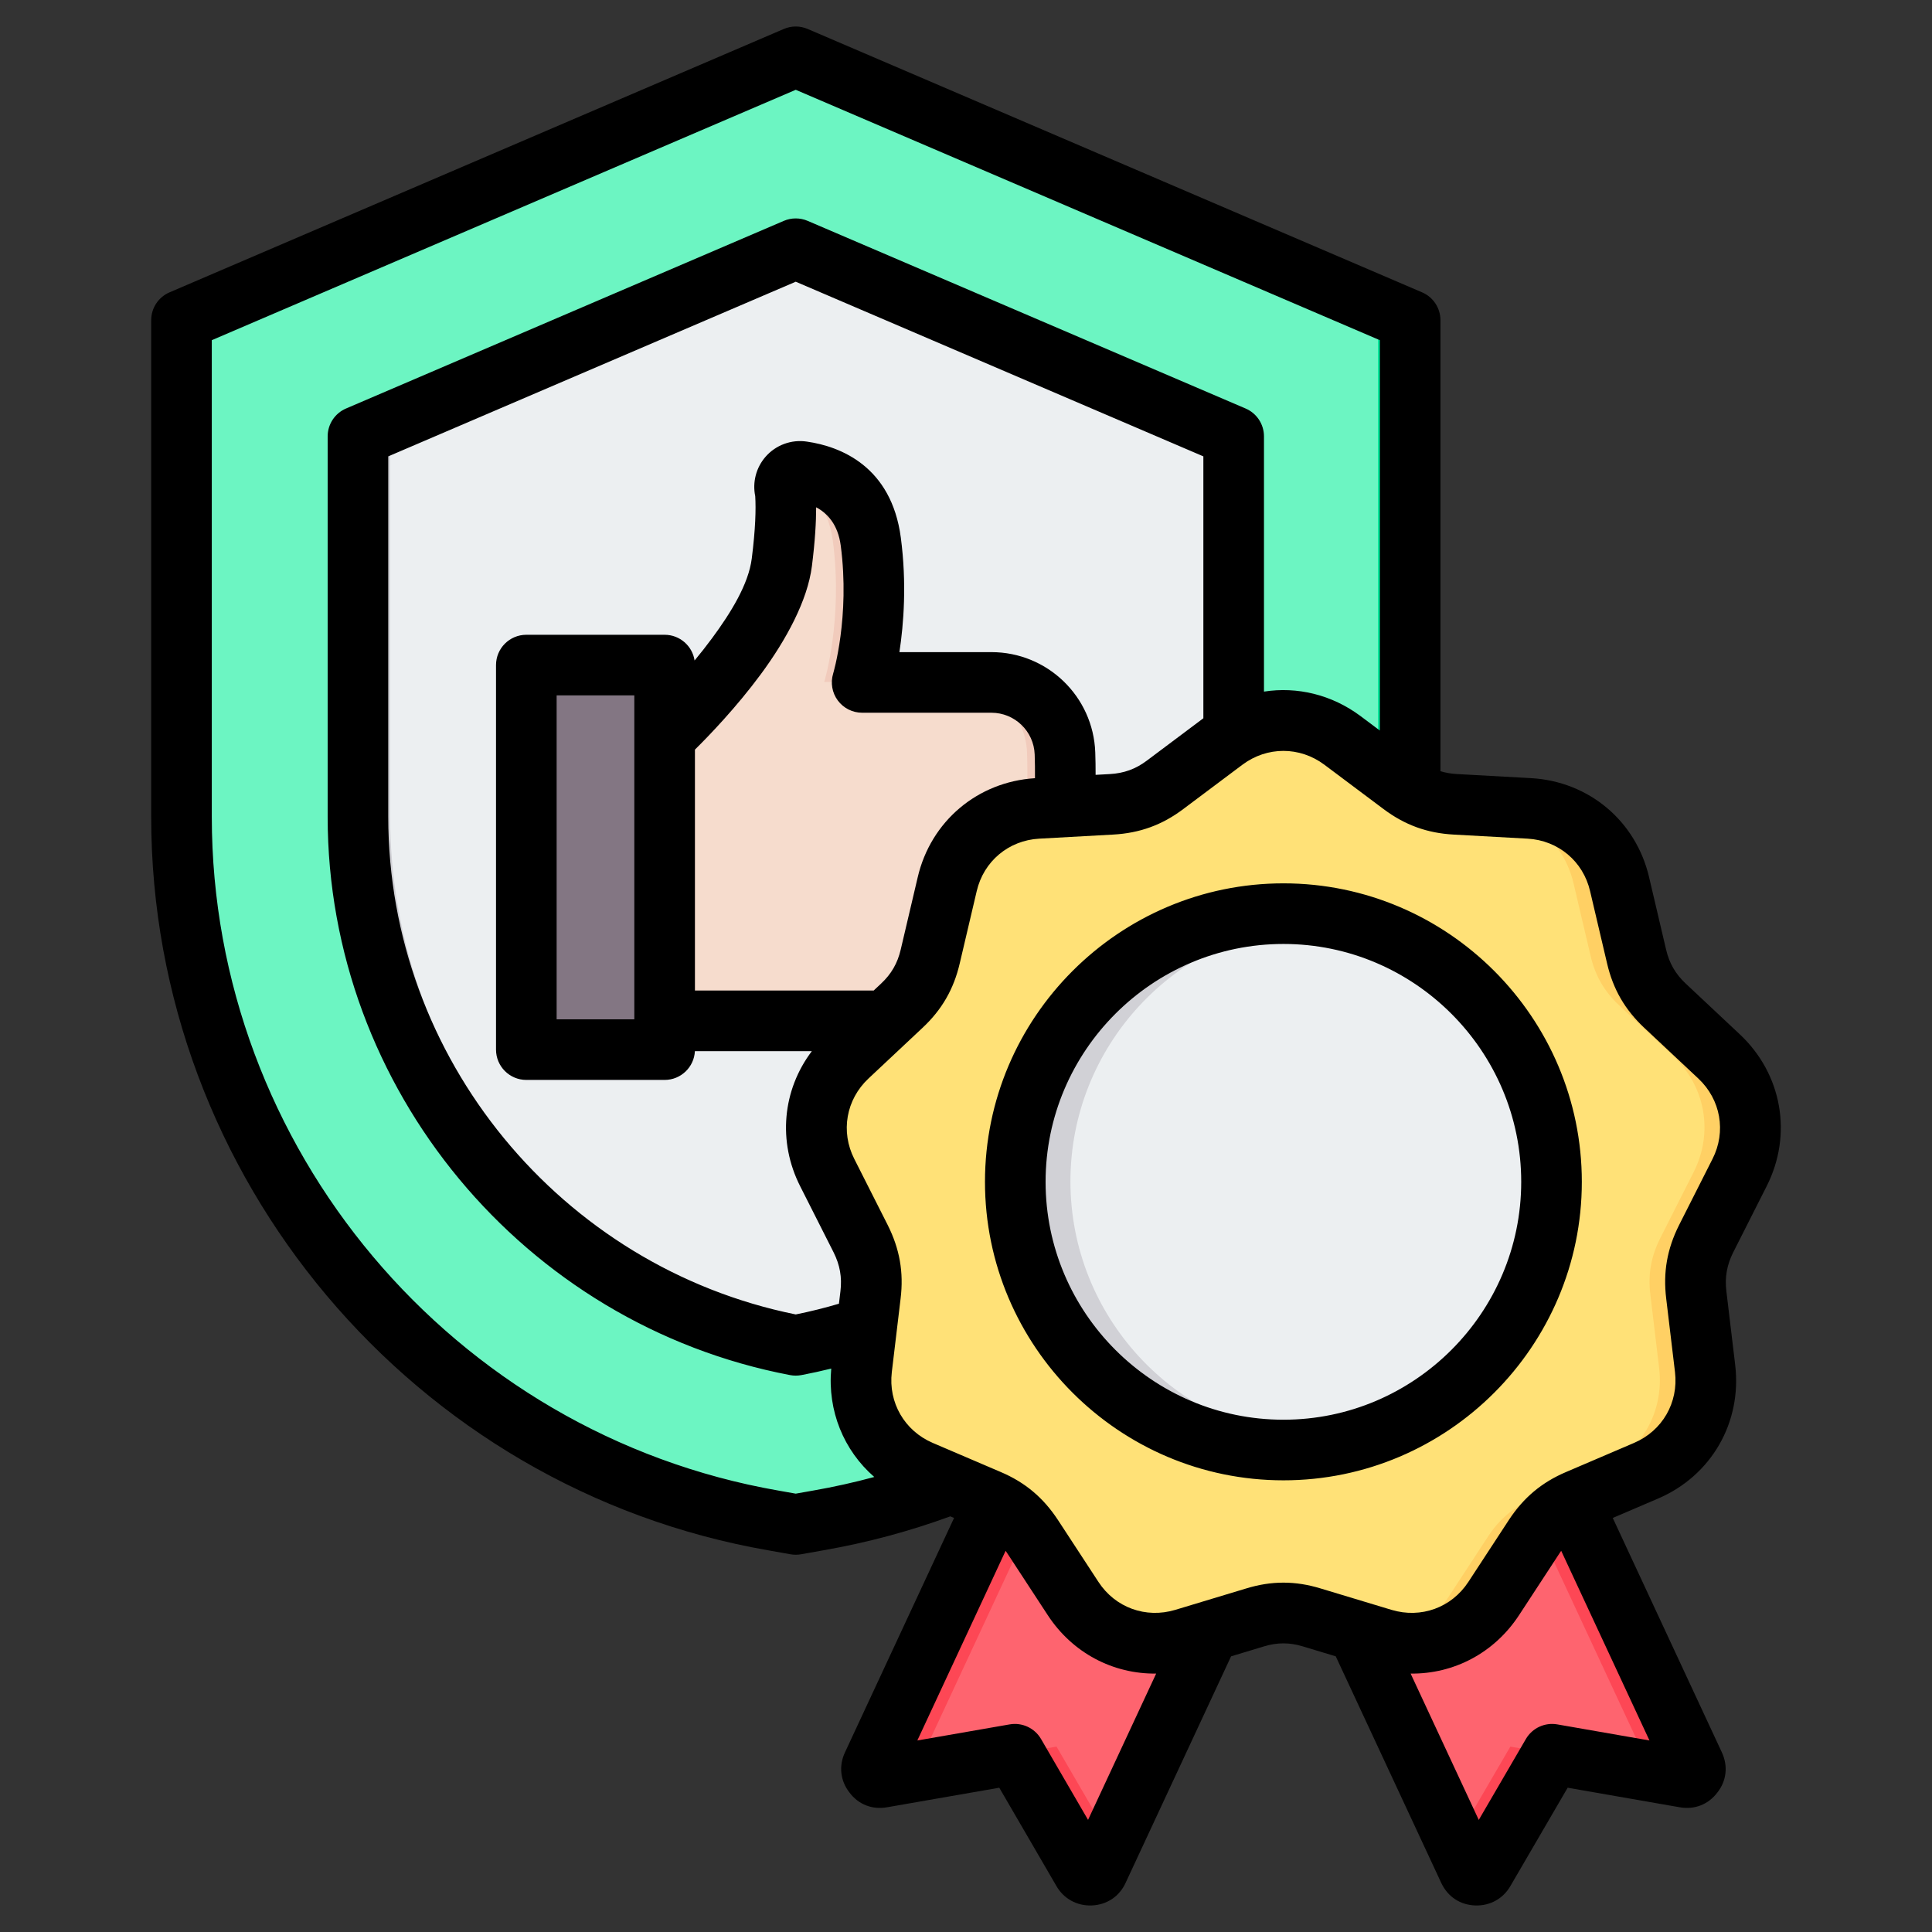 <svg xmlns="http://www.w3.org/2000/svg" clip-rule="evenodd" fill-rule="evenodd" stroke-linejoin="round" stroke-miterlimit="2" viewBox="0 0 510 510"><rect x="0" y="0" width="510" height="510" fill="#333333" stroke="none"/><g><g><g><path d="m208.379 15.435c1.067-.458 2.275-.458 3.342-.001 15.788 6.768 138.558 59.397 157.929 67.7 1.559.669 2.57 2.202 2.57 3.898v128.282c0 91.255-66.413 170.088-156.27 185.731l-5.9 1.048-5.9-1.048c-89.818-15.643-156.23-94.476-156.23-185.731v-128.282c0-1.696 1.01-3.229 2.569-3.898 19.367-8.304 142.105-60.931 157.89-67.699z" fill="#6cf5c2"></path><path d="m205.81 16.536 2.569-1.101c1.067-.458 2.275-.458 3.342-.001l157.929 67.7c1.559.669 2.57 2.202 2.57 3.898v128.282c0 91.255-66.413 170.088-156.27 185.731l-5.9 1.048-4.24-.754 1.659-.294c89.857-15.643 156.27-94.476 156.27-185.731v-128.282c0-1.696-1.011-3.229-2.57-3.898z" fill="#00e499"></path><path d="m211.721 66.088c-1.067-.458-2.274-.457-3.341 0-12.826 5.497-95.608 40.979-111.312 47.71-1.559.669-2.57 2.202-2.57 3.898v97.618c0 67.927 49.062 126.848 115.552 139.502 66.529-12.654 115.591-71.575 115.591-139.502v-97.618c0-1.696-1.011-3.229-2.57-3.897-15.709-6.731-98.521-42.215-111.35-47.711z" fill="#eceff1"></path><path d="m214.291 67.189-108.743 46.609c-1.559.669-2.569 2.202-2.569 3.898v97.618c0 66.475 46.987 124.325 111.313 138.627-1.406.313-2.82.604-4.242.875-66.49-12.654-115.552-71.575-115.552-139.502v-97.618c0-1.696 1.011-3.229 2.57-3.898l111.312-47.71c1.067-.457 2.274-.458 3.341 0z" fill="#d1d1d6"></path></g><g><path d="m175.439 194.369s28.433-26.214 30.941-46.046c1.152-9.116 1.197-15.005.909-18.708-.42-1.347-.115-2.816.808-3.884.923-1.067 2.333-1.582 3.727-1.361 6.438.915 16.225 4.762 18.034 18.482 2.736 20.744-2.279 37.177-2.279 37.177h34.117c10.465 0 19.052 8.287 19.425 18.746.422 12.408-.638 28.729-4.529 42.809-4.542 16.414-19.479 27.78-36.51 27.78-24.582 0-64.643 0-64.643 0z" fill="#f6dccd"></path><path d="m207.869 126.021c.071-.099.147-.196.228-.29.923-1.067 2.333-1.582 3.727-1.361 6.438.915 16.225 4.762 18.034 18.482 2.736 20.744-2.279 37.177-2.279 37.177h-10s5.015-16.433 2.279-37.177c-1.294-9.818-6.675-14.58-11.989-16.831zm43.827 54.008h10c10.465 0 19.052 8.287 19.425 18.746.422 12.408-.638 28.729-4.529 42.809-4.542 16.414-19.479 27.78-36.51 27.78-3.122 0-6.493 0-10 0 17.031 0 31.968-11.366 36.51-27.78 3.891-14.08 4.951-30.401 4.529-42.809-.373-10.459-8.96-18.746-19.425-18.746z" fill="#f1cbbc"></path><path d="m175.439 180.621v91.166c0 2.856-2.315 5.171-5.171 5.171h-26.165c-2.856 0-5.171-2.315-5.171-5.171v-91.166c0-2.856 2.315-5.171 5.171-5.171h26.165c2.856 0 5.171 2.315 5.171 5.171z" fill="#837683"></path><path d="m171.542 175.608c2.24.568 3.897 2.597 3.897 5.013v91.166c0 2.856-2.315 5.171-5.171 5.171h-26.165c-2.529 0-4.634-1.815-5.083-4.214.408.103.835.158 1.275.158h26.164c2.856 0 5.172-2.315 5.172-5.171v-91.166c0-.327-.031-.647-.089-.957z" fill="#685e68"></path></g><g><path d="m400.653 365.665-60.973 24.763 48.02 103.138c.392.817 1.112 1.308 1.995 1.341s1.668-.393 2.094-1.145l17.925-30.781 35.067 6.117c.883.163 1.701-.164 2.224-.883.556-.687.654-1.571.262-2.388z" fill="#fe646f"></path><path d="m384.175 485.994 14.521-24.935 11.018 1.922-17.925 30.781c-.426.752-1.211 1.178-2.094 1.145s-1.603-.524-1.995-1.341zm51.104-18.554c.153-.517.106-1.079-.15-1.613l-44.684-96.016 10.208-4.146 46.614 100.162c.392.817.294 1.701-.262 2.388-.523.719-1.341 1.046-2.224.883z" fill="#fd4755"></path><path d="m276.907 365.665 60.974 24.763-48.02 103.138c-.36.817-1.112 1.308-1.995 1.341-.884.033-1.669-.393-2.094-1.145l-17.893-30.781-35.099 6.117c-.883.163-1.701-.164-2.224-.883-.556-.687-.654-1.571-.262-2.388z" fill="#fe646f"></path><path d="m242.282 467.442-9.502 1.656c-.883.163-1.701-.164-2.224-.883-.556-.687-.654-1.571-.262-2.388l46.613-100.162 10.209 4.146-44.684 96.016c-.257.535-.304 1.097-.15 1.615zm51.108 18.544-3.529 7.58c-.36.817-1.112 1.308-1.995 1.341-.884.033-1.669-.393-2.094-1.145l-17.893-30.781 11.021-1.921z" fill="#fd4755"></path><path d="m354.367 195.306 15.669 11.744c4.285 3.205 8.766 4.841 14.131 5.135l19.528 1.08c11.678.654 21.197 8.635 23.847 20.019l4.481 19.07c1.211 5.201 3.598 9.356 7.524 13.019l14.262 13.379c8.537 8.014 10.696 20.248 5.397 30.683l-8.832 17.468c-2.388 4.776-3.238 9.486-2.584 14.818l2.322 19.43c1.374 11.613-4.808 22.375-15.603 26.987l-17.958 7.687c-4.939 2.094-8.603 5.201-11.547 9.683l-10.697 16.355c-6.411 9.813-18.056 14.033-29.276 10.664l-18.743-5.659c-5.103-1.57-9.912-1.57-15.015 0l-18.743 5.659c-11.22 3.369-22.865-.851-29.277-10.664l-10.696-16.355c-2.944-4.482-6.608-7.589-11.547-9.683l-17.958-7.687c-10.762-4.612-16.978-15.374-15.604-26.987l2.323-19.43c.654-5.332-.196-10.042-2.584-14.818l-8.832-17.468c-5.299-10.435-3.141-22.669 5.397-30.683l14.262-13.379c3.925-3.663 6.313-7.818 7.524-13.019l4.481-19.07c2.65-11.384 12.168-19.365 23.846-20.019l19.529-1.08c5.364-.294 9.879-1.93 14.131-5.135l15.669-11.744c9.388-7 21.785-7 31.173 0z" fill="#ffe177"></path><path d="m332.712 190.79c7.338-1.798 15.206-.292 21.655 4.516l15.669 11.744c4.285 3.205 8.766 4.841 14.131 5.135l19.528 1.08c11.678.654 21.197 8.635 23.847 20.019l4.481 19.07c1.211 5.201 3.598 9.356 7.524 13.019l14.262 13.379c8.537 8.014 10.696 20.248 5.397 30.683l-8.832 17.468c-2.388 4.776-3.238 9.486-2.584 14.818l2.322 19.43c1.374 11.613-4.808 22.375-15.603 26.987l-17.958 7.687c-4.939 2.094-8.603 5.201-11.547 9.683l-10.697 16.355c-6.107 9.348-16.964 13.621-27.678 11.092 6.219-1.505 11.78-5.336 15.541-11.092l10.696-16.355c2.944-4.482 6.608-7.589 11.547-9.683l17.959-7.687c10.794-4.612 16.977-15.374 15.603-26.987l-2.323-19.43c-.654-5.332.197-10.042 2.585-14.818l8.831-17.468c5.3-10.435 3.141-22.669-5.397-30.683l-14.262-13.379c-3.925-3.663-6.313-7.818-7.523-13.019l-4.482-19.07c-2.649-11.384-12.168-19.365-23.846-20.019l-19.529-1.08c-5.364-.294-9.846-1.93-14.131-5.135l-15.668-11.744c-2.94-2.191-6.174-3.697-9.518-4.516zm0 235.675c-.478.12-.957.255-1.439.403l-18.743 5.659c-4.639 1.393-9.351 1.489-13.735.428.533-.126 1.065-.268 1.597-.428l18.744-5.659c4.621-1.422 9-1.556 13.576-.403z" fill="#ffd064"></path><path d="m338.797 380.222c37.617 0 68.333-30.716 68.333-68.366 0-37.651-30.716-68.366-68.333-68.366-37.651 0-68.366 30.715-68.366 68.366 0 37.65 30.715 68.366 68.366 68.366z" fill="#eceff1"></path><path d="m344.863 243.758c-34.826 3.09-62.295 32.493-62.295 68.098s27.469 65.008 62.295 68.098c-1.999.177-4.022.268-6.066.268-37.651 0-68.366-30.716-68.366-68.366 0-37.651 30.715-68.366 68.366-68.366 2.044 0 4.067.09 6.066.268z" fill="#d1d1d6"></path></g></g><path d="m250.859 400.28c-10.742 3.926-21.941 6.947-33.513 8.962l-5.89 1.047c-.926.164-1.873.164-2.799 0 0 0-5.891-1.047-5.891-1.047-93.629-16.314-162.856-98.497-162.856-193.626v-131.092c0-3.199 1.907-6.091 4.847-7.352l162.147-69.525c2.013-.863 4.291-.863 6.304 0l162.186 69.525c2.941 1.26 4.848 4.152 4.848 7.352v119.055c1.371.42 2.813.667 4.363.752l19.529 1.079h.005c15.275.856 27.722 11.301 31.184 26.174l4.48 19.068.004.017c.835 3.588 2.482 6.454 5.19 8.981l.014.014 14.262 13.379c11.167 10.482 13.986 26.485 7.061 40.121 0 0-8.82 17.444-8.82 17.444-1.65 3.305-2.246 6.563-1.794 10.253.001.008.002.016.003.025l2.323 19.427.001.01c1.796 15.181-6.29 29.249-20.398 35.277l-11.921 5.102c8.325 17.888 28.769 61.817 28.769 61.817 1.733 3.664 1.252 7.603-1.147 10.651-2.382 3.164-6.036 4.612-9.981 3.899l-29.548-5.154s-15.073 25.882-15.089 25.909c-1.912 3.354-5.386 5.315-9.334 5.169-3.921-.146-7.169-2.244-8.911-5.874-.014-.028-.028-.057-.041-.085l-27.843-59.803-8.623-2.603c-.013-.004-.027-.008-.04-.013-3.503-1.077-6.804-1.077-10.307 0-.013.005-.027.009-.04.013l-8.623 2.603c-6.001 12.889-27.818 59.749-27.811 59.733-1.645 3.656-5.011 5.881-8.983 6.029-3.942.146-7.412-1.809-9.321-5.144l-15.075-25.934s-29.577 5.154-29.577 5.154c-3.959.714-7.621-.745-9.967-3.882-2.416-3.094-2.888-7.021-1.159-10.668l28.768-61.817zm113.383-207.438v-103.043l-154.185-66.095s-154.147 66.095-154.147 66.095v125.817c0 87.391 63.603 162.886 149.619 177.867.008.001.017.003.026.004l4.501.8 4.502-.8c.009-.001.018-.003.027-.004 5.495-.957 10.898-2.16 16.198-3.598-8.061-7.013-12.375-17.474-11.356-28.615-2.598.641-5.224 1.215-7.876 1.72-.988.188-2.002.188-2.99 0-70.242-13.368-122.068-75.616-122.068-147.374v-100.425c0-3.2 1.907-6.092 4.848-7.353l115.564-49.533c2.012-.862 4.29-.862 6.302 0l115.603 49.533c2.942 1.26 4.849 4.153 4.849 7.353v67.376c8.76-1.367 17.884.787 25.494 6.462l.016.012zm47.874 216.533c-.145.204-.287.413-.427.626l-10.686 16.34c-6.546 10.019-17.264 15.583-28.632 15.441 5.523 11.862 13.171 28.289 17.986 38.631l12.44-21.362c1.684-2.892 4.991-4.43 8.288-3.855l24.331 4.244zm-106.914 32.407c-11.367.142-22.085-5.421-28.629-15.438l-10.689-16.343c-.14-.213-.282-.422-.427-.626l-23.301 50.067 24.366-4.246c3.299-.575 6.607.965 8.29 3.86l12.409 21.347zm-83.742-97.638.39-3.258c.001-.009.002-.017.003-.025.453-3.69-.143-6.948-1.793-10.253 0 0-8.82-17.444-8.814-17.432-6.014-11.841-4.688-25.455 3.061-35.698-11.9 0-23.491 0-30.872 0-.211 4.23-3.708 7.594-7.99 7.594h-36.507c-4.418 0-8-3.581-8-8v-101.508c0-4.419 3.582-8 8-8h36.507c4.007 0 7.326 2.945 7.909 6.789 1.542-1.86 3.105-3.837 4.62-5.89 4.969-6.735 9.619-14.257 10.475-21.029.99-7.83 1.12-13.051.914-16.461-.762-3.661.214-7.497 2.688-10.36 2.718-3.144 6.86-4.669 10.957-4.042 8.851 1.271 22.306 6.527 24.788 25.349 1.594 12.089.755 22.835-.373 30.223h24.279c14.773 0 26.894 11.697 27.42 26.461v.012c.065 1.894.097 3.875.091 5.922l3.755-.207c3.701-.203 6.818-1.324 9.752-3.535.006-.005.012-.009.018-.014l14.921-11.183v-69.132l-107.602-46.105s-107.564 46.104-107.564 46.104v95.15c0 63.597 45.572 118.827 107.565 131.362 3.867-.781 7.67-1.729 11.402-2.834zm9.169-82.666 1.933-1.814.015-.014c2.708-2.527 4.354-5.393 5.189-8.981l.004-.017s4.481-19.068 4.477-19.051c3.448-14.817 15.79-25.232 30.961-26.177.019-2.172-.008-4.266-.076-6.254-.221-6.153-5.273-11.027-11.43-11.027h-34.117c-2.535 0-4.921-1.202-6.43-3.239-1.508-2.038-1.962-4.67-1.222-7.096 0 0 4.487-14.941 2-33.796-.73-5.541-3.521-8.528-6.49-10.102 0 3.829-.281 8.893-1.12 15.531-1.15 9.093-6.802 19.478-13.474 28.521-6.438 8.726-13.654 16.213-17.404 19.92v63.596zm118.956-59.625c-6.505-4.848-15.092-4.848-21.597 0 0 0-15.651 11.73-15.651 11.73-5.565 4.191-11.471 6.338-18.489 6.723l-19.52 1.079c-8.077.453-14.665 5.969-16.498 13.843l-.004.016s-4.48 19.067-4.48 19.067c-1.585 6.8-4.71 12.232-9.84 17.025l-14.256 13.373c-5.905 5.543-7.404 14.005-3.738 21.223l.006.012 8.831 17.465c.005.011.011.022.016.032 3.118 6.237 4.222 12.389 3.371 19.35l-2.32 19.413c-.951 8.042 3.354 15.494 10.807 18.688 0 0 17.945 7.681 17.945 7.681 6.451 2.738 11.245 6.791 15.091 12.647l.009.013 10.697 16.357c4.439 6.794 12.504 9.708 20.272 7.376 0 0 18.716-5.651 18.716-5.651 6.684-2.051 12.984-2.051 19.667 0l18.716 5.651c7.768 2.332 15.833-.582 20.272-7.376l10.697-16.357.009-.013c3.847-5.856 8.64-9.909 15.091-12.647l17.948-7.682.005-.003c7.473-3.193 11.75-10.645 10.8-18.684 0 0-2.321-19.413-2.321-19.413-.851-6.961.253-13.113 3.371-19.35.006-.01.011-.021.016-.032l8.831-17.465.006-.012c3.666-7.218 2.167-15.68-3.738-21.223 0 0-14.256-13.373-14.256-13.373-5.13-4.793-8.254-10.225-9.84-17.025l-4.48-19.067-.004-.016c-1.833-7.874-8.421-13.39-16.498-13.843l-19.517-1.078c-7.017-.385-12.878-2.525-18.483-6.717l-.006-.005zm-10.781 188.915c-43.393 0-78.794-35.401-78.794-78.794s35.401-78.793 78.794-78.793c43.356 0 78.759 35.399 78.759 78.793s-35.403 78.794-78.759 78.794zm0-16c34.55 0 62.759-28.213 62.759-62.794 0-34.58-28.209-62.793-62.759-62.793-34.582 0-62.794 28.212-62.794 62.793 0 34.582 28.212 62.794 62.794 62.794zm-171.359-191.204h-20.507v85.508h20.507z"></path></g></svg>